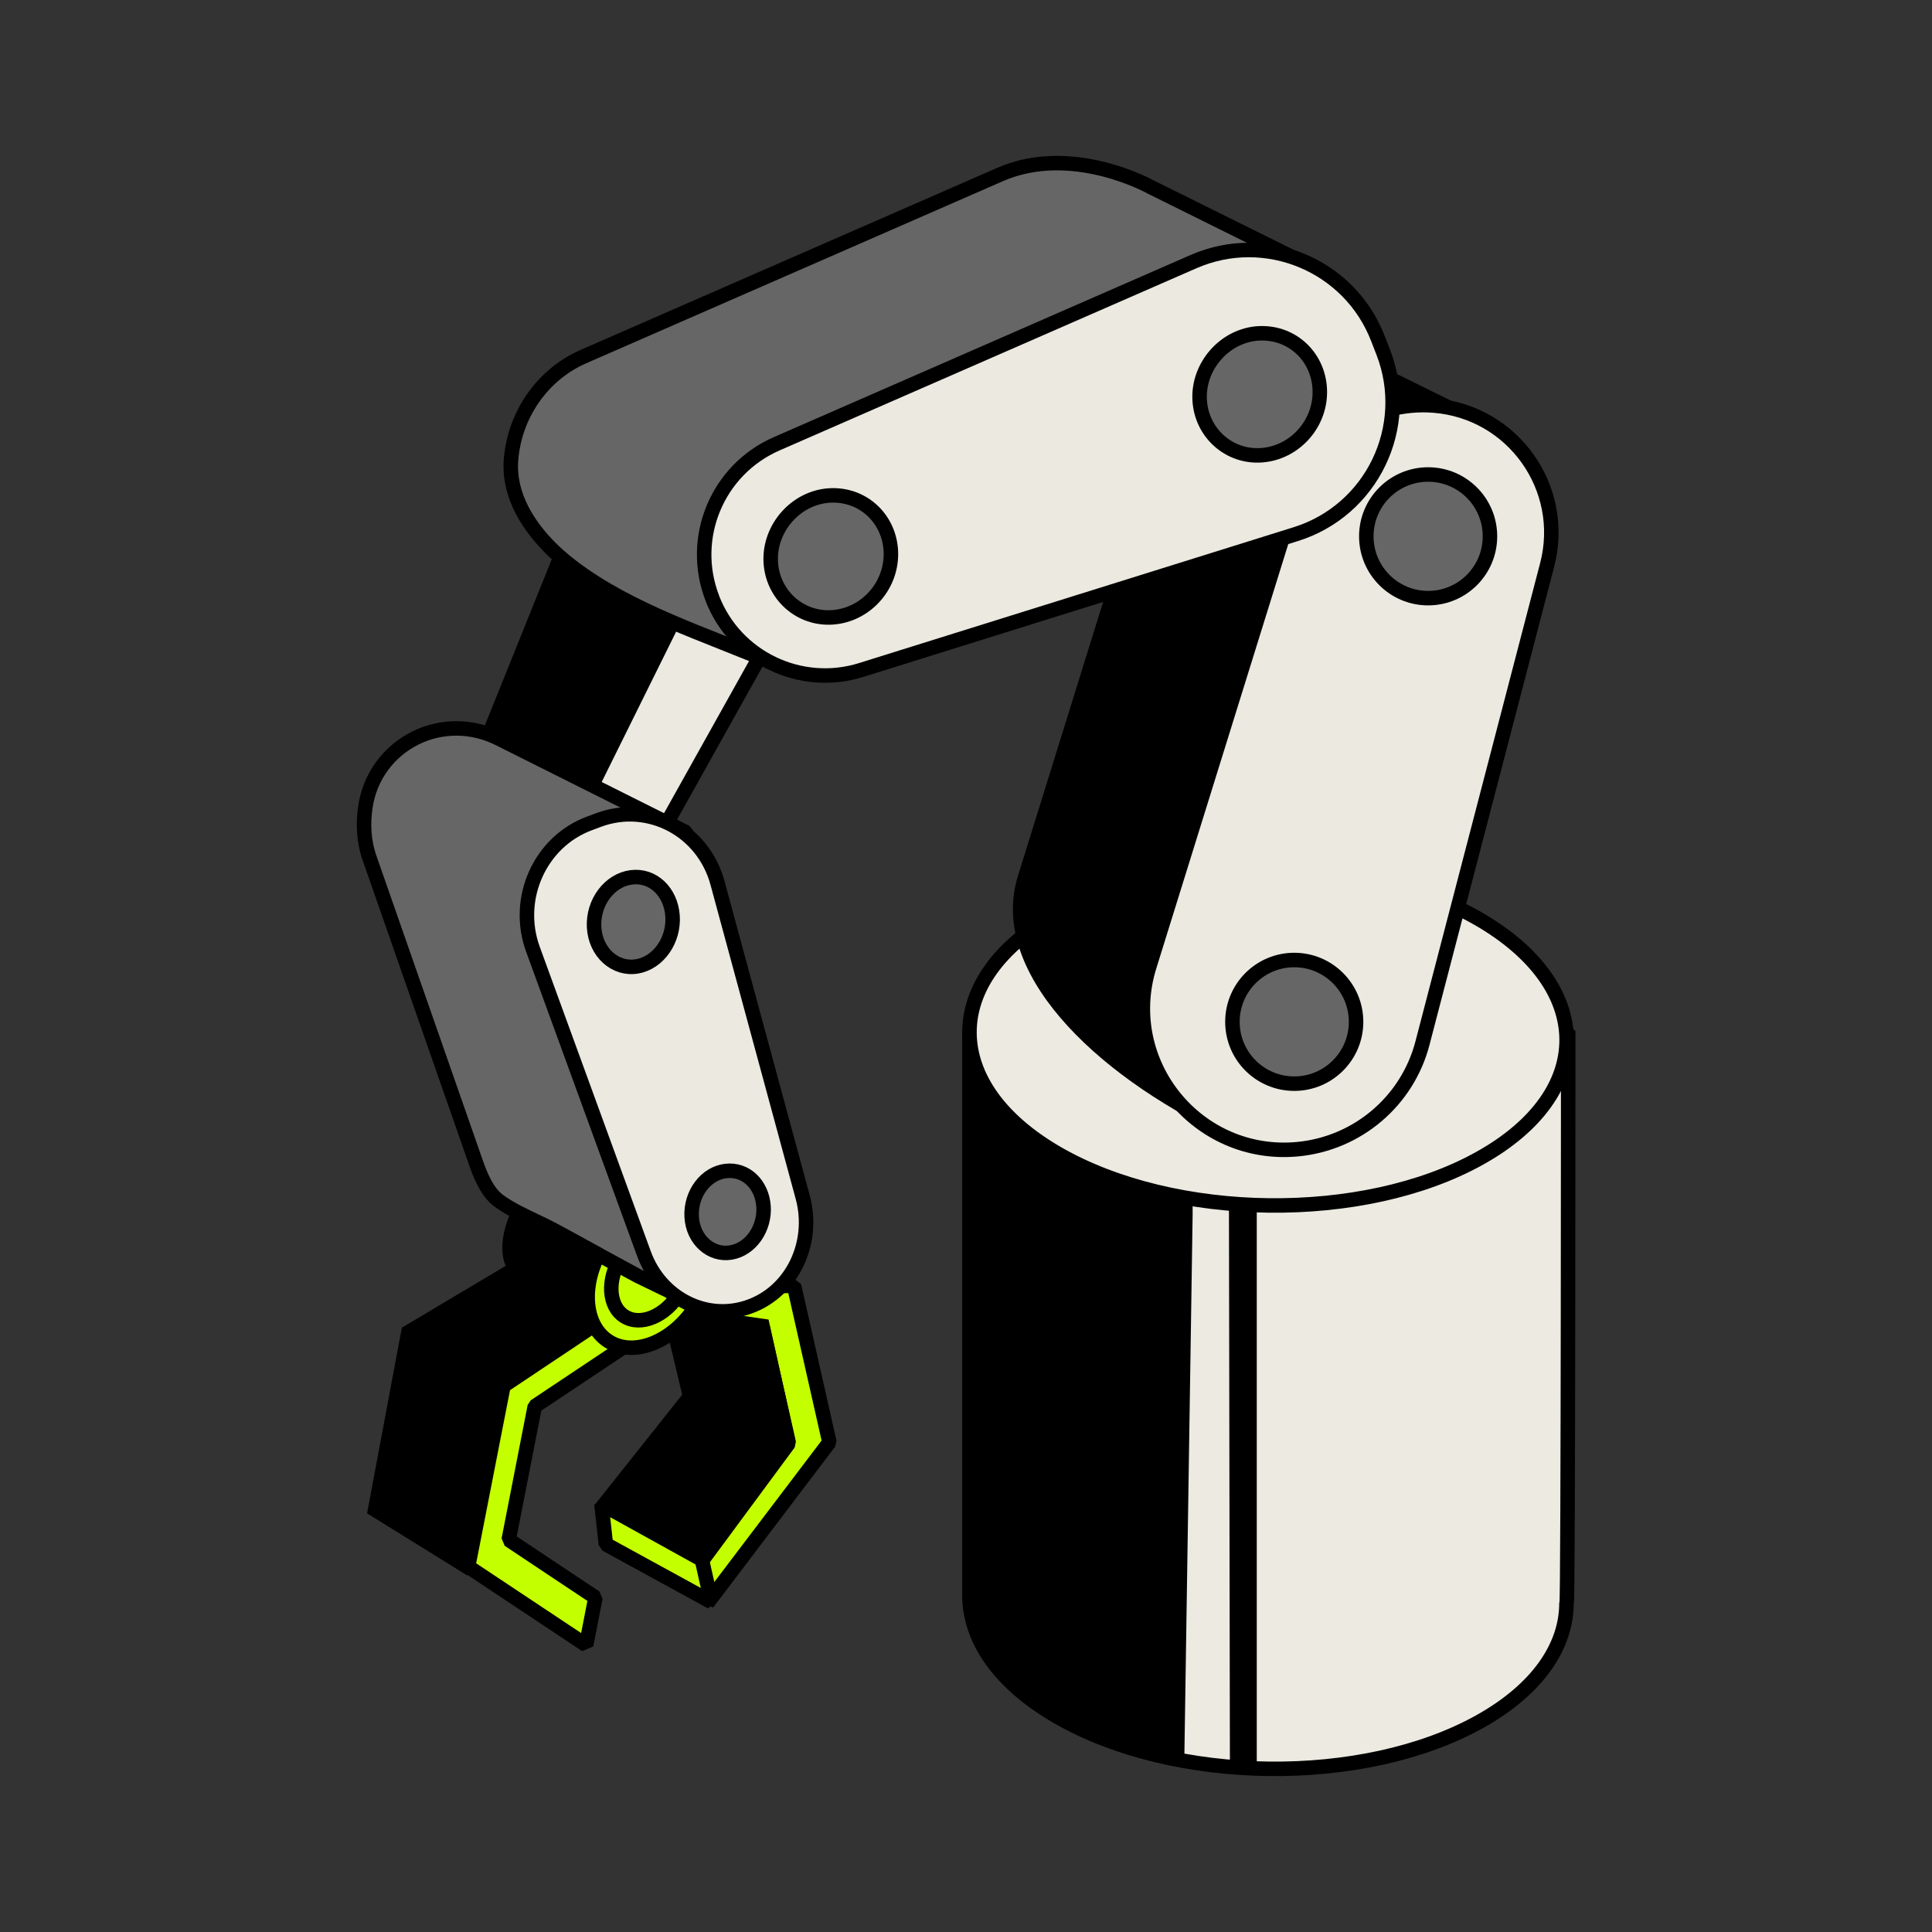 <?xml version="1.0" encoding="UTF-8"?> <svg xmlns="http://www.w3.org/2000/svg" id="Layer_1" viewBox="0 0 100 100"><rect x="0" y="0" width="100" height="100" fill="#333333" stroke="none"/><defs><style>.cls-1{fill:#c4ff00;}.cls-1,.cls-2,.cls-3,.cls-4{stroke-linejoin:bevel;}.cls-1,.cls-2,.cls-3,.cls-4,.cls-5{stroke:#000;stroke-width:.75px;}.cls-2,.cls-5{fill:#ebe9e0;}.cls-3{fill:#666;}.cls-4{fill:#eceae1;}.cls-4,.cls-5{stroke-linecap:round;}.cls-5{stroke-linejoin:round;}</style></defs><polygon points="37.21 27.38 30.5 24.13 24.1 40.02 29.45 43.05 37.21 27.38"></polygon><polygon class="cls-5" points="29.45 43.05 31.76 47.53 39.27 34.09 37.21 27.38 29.45 43.05"></polygon><path class="cls-4" d="m81.08,82.96c.01,2.24-1.48,4.47-4.49,6.15-6.02,3.36-15.81,3.24-21.86-.25-3.02-1.74-4.54-4-4.55-6.24v-29.25h30.99s0,29.58-.08,29.58Z"></path><path class="cls-4" d="m76.51,47.55c6.07,3.49,6.11,9.04.08,12.4-6.02,3.36-15.81,3.24-21.86-.25-6.04-3.49-6.07-9.03-.07-12.38,6.01-3.35,15.79-3.25,21.85.23Z"></path><path d="m50.17,82.62v-29.25h0c-.41,4.58,6.71,8.02,11.56,8.77v.76s-.43,28.17-.43,28.17c0,0-10.56-1.52-11.13-8.45Z"></path><path d="m76.24,21.3l-9.1-4.49h0c-3.19-.25-6.12,1.74-7.07,4.79l-7.38,23.73c-1.53,4.91,3.84,10.21,10.64,13.45"></path><path class="cls-2" d="m67,25.87l-7.51,24.15c-1.55,4.99,2.48,9.96,7.69,9.46h0c3.09-.3,5.67-2.49,6.45-5.5l6.45-24.74c1.04-3.98-1.77-7.93-5.87-8.25h0c-3.24-.25-6.23,1.77-7.2,4.88Z"></path><path class="cls-3" d="m27.01,26.38c-.41-.8-.63-1.66-.56-2.58.18-2.31,1.6-4.4,3.74-5.34l21.58-9.43c3.73-1.63,7.79.65,7.79.65l8.31,4.12c1.49,3.86-6.87,8.1-10.82,9.34l-15.76,11.14s-1.23.07-1.23.07c-3.48-1.5-7.39-2.69-10.44-5.01-1.03-.78-2.01-1.79-2.61-2.96Z"></path><path d="m26.61,65.26l-5.81,3.46-1.8,9.61,5.19,3.22,1.89-9.63,5.37-3.52s-.02-1.51.33-1.92l-5.17-1.21Z"></path><polygon class="cls-1" points="36.62 82.97 42.93 74.65 41.1 66.55 33.15 66.72 33.63 68.85 39.48 68.73 40.83 74.7 36.33 80.79 36.62 82.97"></polygon><polygon points="30.79 77.88 35.31 72.19 34.19 67.49 39.78 68.3 41.16 74.53 36.21 81.04 30.79 77.88"></polygon><polygon class="cls-1" points="30.34 85.15 24.23 81.09 26.06 71.73 34.01 66.42 33.53 68.89 27.68 72.79 26.33 79.7 30.82 82.69 30.34 85.15"></polygon><path d="m33.37,62.79c0,1.97-2.24,6.3-2.24,6.3,0,0-4.68-3.04-4.88-3.41-.94-1.73.94-5.06,2.72-5.68s4.4.82,4.4,2.79Z"></path><ellipse class="cls-1" cx="33.65" cy="66.02" rx="4.03" ry="2.86" transform="translate(-40.19 59.76) rotate(-58.15)"></ellipse><ellipse class="cls-1" cx="33.65" cy="66.02" rx="2.5" ry="1.78" transform="translate(-40.19 59.76) rotate(-58.15)"></ellipse><polygon class="cls-1" points="31.13 77.85 31.36 79.93 36.82 82.92 36.33 80.73 31.13 77.85"></polygon><path class="cls-2" d="m36.87,30.96h0c-1.21-3.12.26-6.65,3.33-7.99l21.58-9.43c3.73-1.63,8.07.18,9.54,3.98l.28.72c1.49,3.86-.59,8.18-4.54,9.41l-22.49,7.03c-3.14.98-6.51-.64-7.7-3.71Z"></path><path class="cls-3" d="m31.03,64.96c-.56-.31-1.12-.61-1.68-.92-.62-.34-.97-.53-1.61-.83-.56-.27-1.29-.6-1.9-1.04s-.96-1.28-1.22-2.03c0,0-5.49-15.72-5.49-15.72-.32-.91-.34-1.82-.22-2.63.22-1.59,1.22-2.92,2.61-3.6h0c1.34-.66,2.91-.65,4.28.03l9.71,4.86,6.03,20.37s-.16,1.23-.16,1.23c-.01.62-.82.96-1.25,1.02-.76.11-1.55-.01-2.31-.07s-.94,1.52-1.65,1.8c-.42.17-.35-.07-.68-.19l-2.48-1.2-1.97-1.07Z"></path><path class="cls-2" d="m38.82,67.62h0c-2.22.82-4.64-.4-5.49-2.73l-5.75-15.77c-.95-2.62.38-5.56,2.93-6.5l.48-.18c2.59-.96,5.41.53,6.15,3.27l4.41,16.26c.64,2.37-.55,4.85-2.73,5.65Z"></path><circle class="cls-3" cx="73.92" cy="27.76" r="3.2"></circle><circle class="cls-3" cx="66.99" cy="52.89" r="3.2"></circle><path class="cls-3" d="m46.11,28.85c-.09,1.7-1.49,3.07-3.16,3.11s-3.06-1.3-3.06-3.04,1.46-3.28,3.23-3.28,3.08,1.46,2.99,3.21Z"></path><path class="cls-3" d="m68.31,20.46c-.09,1.7-1.49,3.07-3.16,3.11s-3.06-1.3-3.06-3.04,1.46-3.28,3.23-3.28,3.08,1.46,2.99,3.21Z"></path><path class="cls-3" d="m34.81,47.4c.09,1.25-.72,2.43-1.84,2.62s-2.15-.72-2.22-2.03c-.07-1.29.81-2.44,1.93-2.58s2.04.75,2.13,1.99Z"></path><path class="cls-3" d="m39.52,62.43c.08,1.15-.66,2.23-1.69,2.4s-1.97-.66-2.03-1.86c-.06-1.19.74-2.24,1.77-2.36s1.87.69,1.95,1.83Z"></path><polygon points="65.05 91.49 63.66 91.51 63.61 62.33 65.05 62.33 65.05 91.49"></polygon></svg> 